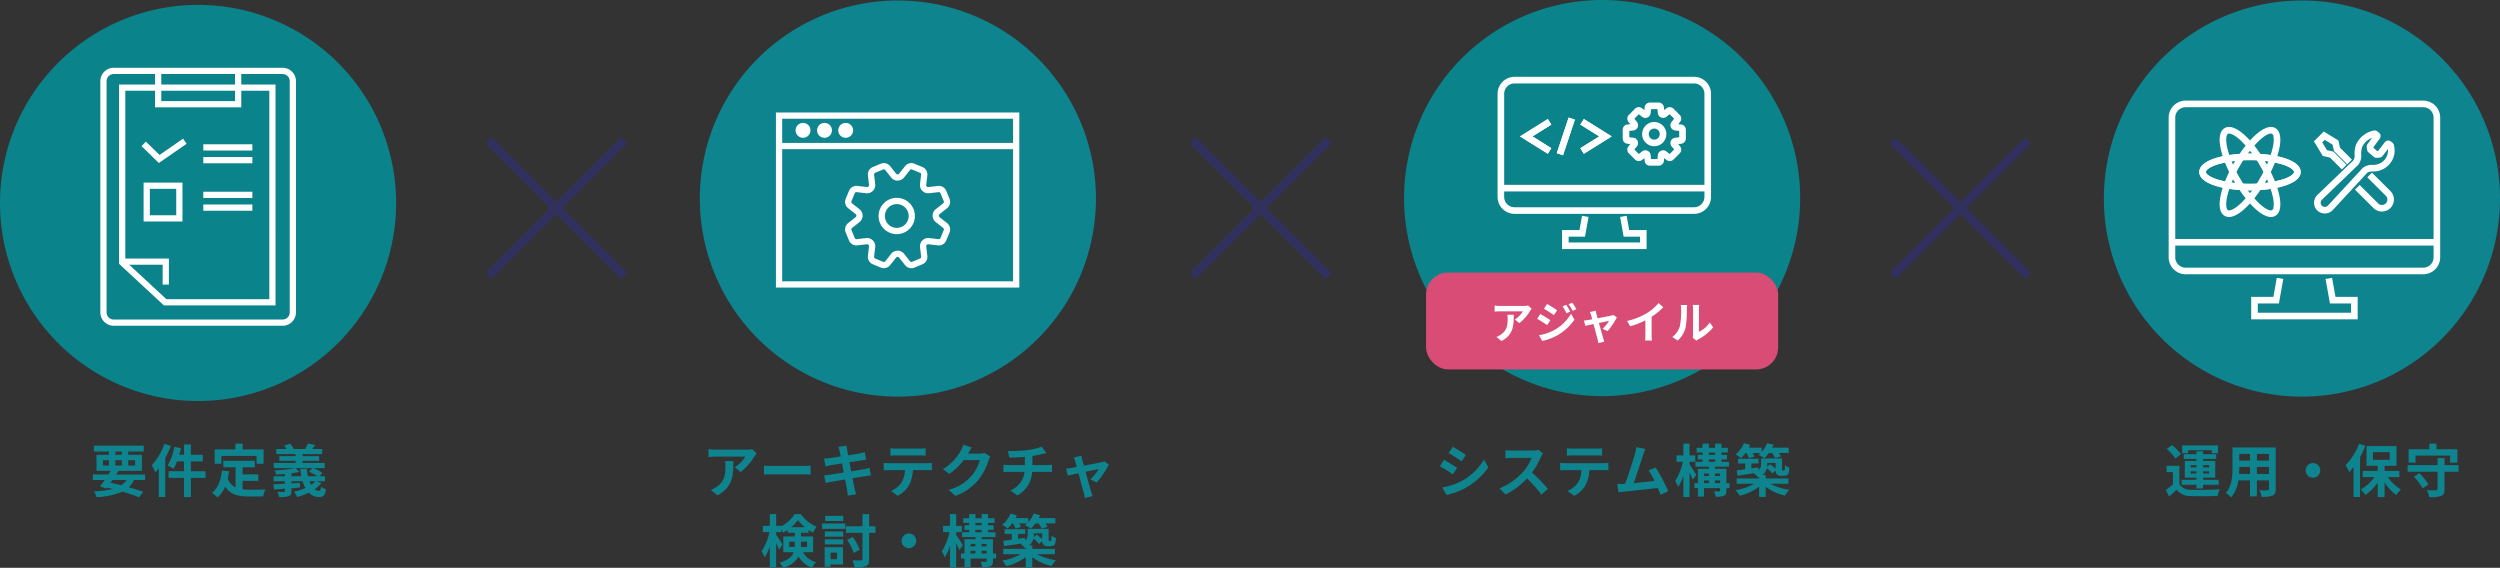 <svg xmlns="http://www.w3.org/2000/svg" width="568" height="129.003" viewBox="0 0 568 129.003">
  <rect x="0" y="0" width="568" height="129.003" fill="#333333" stroke="none"/>
  <g id="img_3" transform="translate(-414 -2709.888)">
    <path id="パス_4807" data-name="パス 4807" d="M25.582,12.244h3.172a4.237,4.237,0,0,1-1.2,1.209c-.793-.208-1.612-.4-2.418-.572Zm-2.2-4.5H24.75V8.955H23.385Zm2.821-1.963h1.469v.741H26.206Zm4.485,1.963V8.955h-1.56V7.746ZM26.206,8.955V7.746h1.469V8.955Zm6.76,3.289V11H26.4c.182-.286.364-.559.52-.832h5.317V6.524H29.131V5.783h3.523V4.444H21.331V5.783H24.75v.741H21.929v3.64h3.224c-.169.273-.338.546-.52.832H21.1v1.248h2.7c-.39.559-.767,1.066-1.092,1.482l1.5.468.143-.2c.429.091.845.2,1.261.3a20.526,20.526,0,0,1-4.277.52,4.379,4.379,0,0,1,.585,1.326,16.549,16.549,0,0,0,5.9-1.248c1.469.429,2.782.884,3.77,1.287l.949-1.261c-.884-.312-2.015-.663-3.276-1.014a5.718,5.718,0,0,0,1.209-1.664Zm4.381-8.2A13.766,13.766,0,0,1,34.461,8.9a10.565,10.565,0,0,1,.832,1.612c.26-.286.52-.611.78-.936v6.539h1.469V7.278a22.022,22.022,0,0,0,1.274-2.769Zm9.347,6.214H43.366V8.019h2.717V6.511H43.366V4.158h-1.56V6.511H40.727c.143-.494.273-.988.377-1.495l-1.5-.312a11.932,11.932,0,0,1-1.534,4.251,9.991,9.991,0,0,1,1.339.741,9.174,9.174,0,0,0,.806-1.677h1.586v2.236H38.3v1.508h3.51v4.368h1.56V11.763h3.328Zm3.6-3.484H58.29V8.552h1.6V5.3H55.131V4H53.493V5.3H48.774v3.25H50.3Zm4.823,5.668h3.575V10.983H55.118V9.358H57.9V7.889H50.75V9.358h2.769v4.589a3.5,3.5,0,0,1-1.768-2.041c.117-.52.208-1.066.286-1.651L50.425,10.1c-.234,2.223-.871,4.017-2.275,5.057a9.467,9.467,0,0,1,1.274,1.053,6.634,6.634,0,0,0,1.742-2.47c1.17,1.859,2.951,2.249,5.356,2.249h3.25a5.781,5.781,0,0,1,.546-1.573c-.871.039-3.016.039-3.718.039a13.433,13.433,0,0,1-1.482-.078Zm16.536.091a4.949,4.949,0,0,1-.949.832,4.939,4.939,0,0,1-.4-.832ZM66.207,11.4v-.676c.65-.091,1.261-.195,1.794-.312l-.845-.871H71l-.806.845A8.509,8.509,0,0,1,72.1,11.4H69.951a9.828,9.828,0,0,1-.221-1.69H68.248a13.646,13.646,0,0,0,.208,1.69Zm5.681,1.131h1.95V11.4H72.564l.689-.767A9.2,9.2,0,0,0,71.2,9.54h2.574V8.37H68.742V7.889h3.77V6.823h-3.77V6.355H73.2V5.211H70.952c.208-.26.442-.585.676-.923l-1.716-.325a7.511,7.511,0,0,1-.572,1.248H66.727A4.211,4.211,0,0,0,65.934,4l-1.352.429a5.29,5.29,0,0,1,.494.78h-2.3V6.355h4.381v.468H63.464V7.889h3.692V8.37H62.19V9.54h4.771a32.2,32.2,0,0,1-4.576.533A4.351,4.351,0,0,1,62.71,11c.637-.013,1.339-.052,2.028-.117v.52H62.164V12.53h2.574V13.1c-.988.052-1.9.091-2.613.117l.117,1.183c.728-.052,1.586-.1,2.5-.182v.52c0,.169-.065.221-.26.221a14.248,14.248,0,0,1-1.469-.013,5.011,5.011,0,0,1,.442,1.183,6.744,6.744,0,0,0,2.132-.2c.481-.169.624-.468.624-1.157v-.663l1.937-.156.013-1.04-1.95.1V12.53h2.535a7.28,7.28,0,0,0,.65,1.547,14.227,14.227,0,0,1-2.613.819,7.223,7.223,0,0,1,.754,1.222,14.7,14.7,0,0,0,2.639-1,3.053,3.053,0,0,0,2.223,1c1.027,0,1.456-.312,1.664-1.768a3.172,3.172,0,0,1-1.131-.6c-.065.728-.143.962-.455.962a1.561,1.561,0,0,1-.975-.377,6.907,6.907,0,0,0,1.521-1.417Z" transform="translate(414 2806.695)" fill="#0e848f"/>
    <path id="パス_4808" data-name="パス 4808" d="M9.731,7.954a7.207,7.207,0,0,1,.091,1.17c0,2.132-.312,3.51-1.963,4.654a5.137,5.137,0,0,1-1.365.715L8,15.728c3.549-1.9,3.614-4.55,3.614-7.774ZM15.88,5.237a6.477,6.477,0,0,1-1.313.117H7.56a10.306,10.306,0,0,1-1.586-.13V7.031c.611-.052,1.04-.091,1.586-.091h6.773a7.731,7.731,0,0,1-2.392,2.418l1.339,1.079a13.081,13.081,0,0,0,3.133-3.562A6.546,6.546,0,0,1,16.92,6.2Zm2.691,5.785c.481-.039,1.352-.065,2.093-.065h6.981c.546,0,1.209.052,1.521.065V8.981c-.338.026-.923.078-1.521.078H20.664c-.676,0-1.625-.039-2.093-.078ZM42.53,9.488c-.338.1-.819.208-1.326.312-.585.117-1.651.286-2.821.481l-.4-2.067,2.6-.416c.39-.052.91-.13,1.2-.156l-.312-1.7c-.312.091-.806.2-1.222.273-.468.091-1.456.247-2.561.429-.1-.585-.182-1.014-.208-1.2-.065-.312-.1-.754-.143-1.014l-1.833.3c.091.312.182.624.26.988.039.208.13.637.234,1.183-1.118.182-2.119.325-2.574.377-.4.052-.793.078-1.209.091l.351,1.794c.39-.1.741-.182,1.2-.273.4-.065,1.4-.234,2.548-.416l.39,2.08c-1.313.208-2.522.4-3.12.494-.416.052-1,.13-1.352.143l.364,1.742c.3-.078.741-.169,1.3-.273s1.781-.312,3.107-.533c.208,1.092.377,1.989.442,2.366s.117.819.182,1.313l1.872-.338c-.117-.416-.247-.884-.338-1.274s-.26-1.274-.468-2.34c1.144-.182,2.2-.351,2.821-.455.494-.078,1.027-.169,1.365-.2ZM53.9,6.654c.455,0,.949.026,1.4.052V5.029a10.185,10.185,0,0,1-1.4.091H48.679A9.686,9.686,0,0,1,47.3,5.029V6.706c.39-.026.936-.052,1.391-.052ZM47.028,8.435c-.4,0-.858-.039-1.248-.078v1.7c.364-.026.871-.052,1.248-.052H50.6a5.587,5.587,0,0,1-.806,2.873,5.4,5.4,0,0,1-2.353,1.859l1.521,1.105a6.238,6.238,0,0,0,2.613-2.5,8.247,8.247,0,0,0,.832-3.341h3.133c.364,0,.858.013,1.183.039V8.357a10,10,0,0,1-1.183.078Zm21.658-2.34a4.169,4.169,0,0,1-1.131.156H64.942l.039-.065c.156-.286.481-.871.793-1.326l-1.9-.624A6.254,6.254,0,0,1,63.291,5.6a11.447,11.447,0,0,1-4.056,4.186l1.456,1.079A14.818,14.818,0,0,0,63.967,7.72H67.62a9.241,9.241,0,0,1-1.846,3.549,10.361,10.361,0,0,1-5.239,3.211l1.534,1.378a12.248,12.248,0,0,0,5.252-3.666A13.564,13.564,0,0,0,69.583,7.85a5.205,5.205,0,0,1,.429-.936ZM79.554,8.851V6.784a20.986,20.986,0,0,0,2.184-.429c.221-.052.559-.143,1-.247l-1.066-1.43a14.09,14.09,0,0,1-3.276.78,30.678,30.678,0,0,1-4.433.208l.4,1.508c.871-.026,2.236-.065,3.484-.169V8.851H74.185a11.317,11.317,0,0,1-1.2-.078V10.45c.338-.026.819-.052,1.222-.052h3.575a5.145,5.145,0,0,1-3.263,4.225l1.651,1.118A6.512,6.512,0,0,0,79.5,10.4h3.367c.351,0,.793.026,1.144.052V8.773c-.286.026-.91.078-1.183.078Zm14.612,3.965a20.463,20.463,0,0,0,2.769-4.069l-1.04-.741a2.478,2.478,0,0,1-.663.208c-.507.117-2.327.468-3.978.78L90.9,7.733c-.078-.338-.156-.676-.208-.988l-1.742.416a4.553,4.553,0,0,1,.364.923c.091.286.208.7.338,1.209-.6.117-1.066.2-1.248.221-.429.078-.78.117-1.2.156l.4,1.56c.39-.091,1.339-.286,2.431-.52.468,1.781,1,3.8,1.2,4.5a7.623,7.623,0,0,1,.234,1.131l1.768-.429c-.1-.26-.273-.832-.351-1.066-.208-.676-.754-2.678-1.248-4.459,1.4-.3,2.691-.559,3-.624a11.454,11.454,0,0,1-1.911,2.34ZM24.3,27.477V26.255h1.287v.78c0,.143,0,.3-.013.442Zm4.056-1.222v1.222H26.969c.013-.13.013-.273.013-.4v-.819Zm-3.588-3.289a8.307,8.307,0,0,0,1.508-1.638,8.8,8.8,0,0,0,1.573,1.638Zm4.979,5.694V25.072H26.982V24.24H28.7V23.6a10.482,10.482,0,0,0,1.027.6,8.768,8.768,0,0,1,.793-1.352A8.226,8.226,0,0,1,26.943,20h-1.4a8.056,8.056,0,0,1-3.016,2.743v-.091H21.34V19.989H19.91v2.665H18.324v1.43h1.495a12.839,12.839,0,0,1-1.794,4.368,7.635,7.635,0,0,1,.7,1.378,10.4,10.4,0,0,0,1.183-2.5v4.784h1.43V26.593c.273.546.533,1.1.676,1.482l.78-1.2c-.195-.325-1.1-1.716-1.456-2.171v-.624h1.183V23.46a5.809,5.809,0,0,1,.377.754,8.24,8.24,0,0,0,1.066-.637v.663h1.625v.832H22.965V28.66h2.379c-.364.923-1.235,1.768-3.224,2.392a5.921,5.921,0,0,1,.819,1.144,5.553,5.553,0,0,0,3.5-2.574,5.5,5.5,0,0,0,3.107,2.561,3.676,3.676,0,0,1,.884-1.287A4.53,4.53,0,0,1,27.45,28.66ZM36.6,20.392H32.481v1.17H36.6Zm-1.417,8.346v1.5H33.7v-1.5Zm1.352-1.222H32.364v4.433H33.7v-.507h2.834ZM32.4,26.879h4.173V25.722H32.4Zm0-1.755h4.173V23.941H32.4Zm-.624-1.768h5.278V22.134H31.779Zm12.142-.6H42.465V20H40.957v2.756H37.213V24.24h3.744v5.954c0,.247-.091.312-.351.325s-1.105,0-1.95-.039a6.692,6.692,0,0,1,.533,1.638,6.6,6.6,0,0,0,2.574-.312c.533-.247.7-.676.7-1.6V24.24h1.456Zm-3.588,5.33A12.624,12.624,0,0,0,38.747,25.2l-1.274.637a13.376,13.376,0,0,1,1.508,2.977Zm9.5-2.028A1.664,1.664,0,1,0,51.5,24.4,1.676,1.676,0,0,0,49.836,26.06Zm13.936,1.014c-.208-.364-1.17-1.859-1.534-2.366V24.1h1.3v-1.43h-1.3V19.989h-1.4v2.678h-1.56V24.1h1.443a13,13,0,0,1-1.742,4.355,7.417,7.417,0,0,1,.676,1.365,10.967,10.967,0,0,0,1.183-2.561v4.862h1.4V26.58c.286.585.572,1.2.741,1.6Zm4.251,1.885v-.624H69.18v.624Zm-2.5-.624h1.1v.624h-1.1Zm1.1-1.56v.559h-1.1v-.559Zm2.548,0v.559H68.023v-.559Zm-2.561-3.2h1.43v.546h-1.43Zm0-1.573h1.43v.533h-1.43Zm4.693,6.955h-.7v-3.25H68.023v-.494h3.159V24.123h-1.69v-.546H70.74v-1.04H69.492V22h1.456V20.938H69.492v-.949H68.049v.949h-1.43v-.949h-1.43v.949H63.85V22h1.339v.533H64.123v1.04h1.066v.546H63.577v1.092h3.055v.494h-2.5v3.25h-.793V30.09h.793v1.937h1.391V30.09H69.18v.546c0,.156-.052.195-.221.195s-.689.013-1.17-.013a5.385,5.385,0,0,1,.4,1.222,4.859,4.859,0,0,0,1.859-.208c.429-.208.559-.533.559-1.183V30.09h.7Zm3.861-6.851a5.81,5.81,0,0,1,.546,1.183l1.248-.364a5.844,5.844,0,0,0-.4-.819h1.82q-.253.234-.507.429a8.5,8.5,0,0,1,1.352.741,7.1,7.1,0,0,0,1.027-1.17h.715a6.03,6.03,0,0,1,.715,1.17L83,22.9a5.365,5.365,0,0,0-.494-.793H84.78V20.9H81.01q.175-.331.312-.663l-1.469-.351a6.25,6.25,0,0,1-1.235,1.976V20.9H75.732c.1-.208.208-.416.3-.624l-1.443-.39a6.634,6.634,0,0,1-1.9,2.548,8.4,8.4,0,0,1,1.248.845,8.559,8.559,0,0,0,1.027-1.17ZM81.79,24.37v1.313a10.9,10.9,0,0,0-1.274-1.014l-.65.559c.013-.182.026-.351.026-.533V24.37Zm2.9,4.732V27.893H79.541v-.78H78.8a2.677,2.677,0,0,0,1-1.547,8.774,8.774,0,0,1,1.261,1.209l.741-.663a1.235,1.235,0,0,0,.286.884,1.283,1.283,0,0,0,.9.312h.637a1.713,1.713,0,0,0,.689-.13.93.93,0,0,0,.429-.507,6.519,6.519,0,0,0,.169-1.235,3.686,3.686,0,0,1-1-.533,8.875,8.875,0,0,1-.052.9c-.026.156-.065.234-.1.26a.2.2,0,0,1-.156.039h-.208a.114.114,0,0,1-.117-.065c-.039-.039-.026-.169-.026-.39V23.356H78.488v1.3a1.683,1.683,0,0,1-.546,1.352l-.039-.637-1.612.234V24.487h1.625V23.421H73.249v1.066h1.638V25.8c-.728.1-1.391.195-1.937.26l.169,1.222c1.053-.169,2.379-.364,3.731-.572a5.091,5.091,0,0,1,.949.962c.091-.039.169-.065.247-.1v.325H72.937V29.1h3.978a12.285,12.285,0,0,1-4.225,1.456,8,8,0,0,1,.949,1.261,11.588,11.588,0,0,0,4.407-2.067v2.34h1.495V29.778a11.042,11.042,0,0,0,4.394,2,7.891,7.891,0,0,1,.988-1.313A12.8,12.8,0,0,1,80.568,29.1Z" transform="translate(569 2806.695)" fill="#0e848f"/>
    <path id="パス_87" data-name="パス 87" d="M58.232,138.151v-5.974c-.462-.367-.924-.741-1.386-1.125v7.1a20.279,20.279,0,0,1-7.236-1.59,61.939,61.939,0,0,1-1.808-6.917,61.1,61.1,0,0,0,8.274.756q-.832-.708-1.663-1.449a59.83,59.83,0,0,1-6.882-.759,60.585,60.585,0,0,1-.8-6.909q-.738-.822-1.445-1.646a62.415,62.415,0,0,0,.808,8.294,61.081,61.081,0,0,1-7.191-1.858,20.277,20.277,0,0,1-1.763-7.633h7.141q-.573-.694-1.119-1.386H37.134a20.3,20.3,0,0,1,1.353-6.646c-.308-.507-.6-1.007-.877-1.5A21.8,21.8,0,0,0,66.278,137.72c-.49-.28-.988-.58-1.489-.89A20.293,20.293,0,0,1,58.232,138.151ZM39.772,127.8a62.313,62.313,0,0,0,6.577,1.594,62.489,62.489,0,0,0,1.553,6.351A20.564,20.564,0,0,1,39.772,127.8Z" transform="translate(878.773 2637.845)" fill="#fff"/>
    <path id="パス_88" data-name="パス 88" d="M82.748,67.59c-.065-.118-.132-.249-.2-.375A21.8,21.8,0,0,0,54.678,39.066c-.1-.057-.2-.111-.295-.164-4.141-2.2-9.4-3.721-11.734-1.385-4.374,4.375,4.021,17.49,14.141,27.61,8.235,8.235,18.453,15.328,24.331,15.327A4.45,4.45,0,0,0,84.4,79.268C86.419,77.248,85.848,73.21,82.748,67.59Zm-1.969.277-.029.006a61.1,61.1,0,0,1-7.167,1.857,62.462,62.462,0,0,0,.831-9.482h8.122A20.278,20.278,0,0,1,80.779,67.867Zm1.757-9H74.414a62.455,62.455,0,0,0-.835-9.537,61.477,61.477,0,0,1,7.157,1.823A20.28,20.28,0,0,1,82.536,58.863Zm-2.681-9.435a62.136,62.136,0,0,0-6.534-1.555,62.463,62.463,0,0,0-1.541-6.306A20.566,20.566,0,0,1,79.855,49.428ZM62.825,39.152a20.284,20.284,0,0,1,7.248,1.595,61.914,61.914,0,0,1,1.8,6.881,62.1,62.1,0,0,0-9.045-.744Zm0,9.1a60.226,60.226,0,0,1,9.314.817,60.561,60.561,0,0,1,.909,9.8H62.825Zm-8.635-7.5a20.285,20.285,0,0,1,7.249-1.595v7.734a62.115,62.115,0,0,0-9.053.779A61.947,61.947,0,0,1,54.19,40.746ZM83,77.867c-1.239,1.239-4.605.561-9.006-1.813a72.46,72.46,0,0,1-15.8-12.327,72.458,72.458,0,0,1-12.327-15.8c-2.374-4.4-3.052-7.767-1.813-9.006.975-.975,4.073-.836,8.278,1.167a21.918,21.918,0,0,0-5.476,3.933q.252.624.6,1.361a20.536,20.536,0,0,1,5.028-3.813,62.513,62.513,0,0,0-1.549,6.35q-.948.176-1.891.382.37.616.775,1.245.429-.09.859-.175-.1.6-.185,1.194.557.823,1.167,1.662c.127-1.041.278-2.081.459-3.118a60.2,60.2,0,0,1,9.321-.854v10.61H57.1q.634.7,1.29,1.386h3.044V63.3q.691.662,1.386,1.3V60.249H73.047a60.557,60.557,0,0,1-.905,9.744q-1.165.2-2.334.35.84.608,1.665,1.162c.133-.021.266-.039.4-.061-.019.1-.04.191-.06.287q.627.415,1.24.8c.094-.445.187-.89.272-1.337a62.3,62.3,0,0,0,6.585-1.6,20.552,20.552,0,0,1-3.683,4.722c.488.242.938.448,1.35.622a21.919,21.919,0,0,0,3.951-5.422C83.592,73.547,84.163,76.7,83,77.867Z" transform="translate(874.18 2696.036)" fill="#fff"/>
    <path id="パス_4809" data-name="パス 4809" d="M19.134,5.484h5.382v.689h1.43V4.392H17.782V6.173h1.352Zm.572,5.3v-.507h1.326v.507Zm0-1.911h1.326v.507H19.706Zm4.212,0v.507H22.54V8.877Zm0,1.911H22.54v-.507h1.378Zm-2.886,3.393H22.54v-.858h3.536V12.2H22.54v-.481H25.3V7.915H22.54V7.46h2.977V6.394H22.54V5.718H21.032v.676H18.146V7.46h2.886v.455H18.393v3.809h2.639V12.2H17.665v1.118h3.367Zm-3.523-7.8a11.3,11.3,0,0,0-2.041-2.067L14.285,5.2a10.13,10.13,0,0,1,1.95,2.158Zm-.351,2.652H14.233V10.45h1.456v2.834a15.579,15.579,0,0,1-1.612,1.2l.728,1.534c.663-.559,1.2-1.053,1.716-1.56A4.05,4.05,0,0,0,19.888,15.9c1.586.065,4.342.039,5.954-.039a7.049,7.049,0,0,1,.481-1.508c-1.794.143-4.862.182-6.422.117a2.99,2.99,0,0,1-2.743-1.287Zm17.6,1.846V9.28H37.5v1.6Zm-4.043,0c.026-.481.039-.949.039-1.365V9.28H33.2v1.6ZM33.2,6.329V7.837H30.756V6.329Zm4.3,1.508H34.76V6.329H37.5ZM39.037,4.86H29.222V9.5c0,1.82-.117,4.134-1.534,5.694a5.71,5.71,0,0,1,1.222,1,7.445,7.445,0,0,0,1.638-3.861H33.2v3.627h1.56V12.335H37.5v1.95c0,.234-.091.312-.338.312s-1.092.013-1.82-.026a5.845,5.845,0,0,1,.494,1.482,6.037,6.037,0,0,0,2.5-.273c.52-.234.7-.65.7-1.482Zm6.8,5.2A1.664,1.664,0,1,0,47.5,8.4,1.676,1.676,0,0,0,45.836,10.06ZM57.978,4.015A13.71,13.71,0,0,1,54.91,8.877a10.333,10.333,0,0,1,.832,1.586,14.815,14.815,0,0,0,.988-1.157v6.8H58.2V7.044a21.736,21.736,0,0,0,1.209-2.561Zm3.159,1.9h3.809V7.655H61.137Zm5.993,5.681v-1.4H63.776V9.02h2.717V4.561H59.668V9.02h2.548v1.17H58.81v1.4h2.665A9.339,9.339,0,0,1,58.342,14.4a6.384,6.384,0,0,1,1.066,1.235,10.425,10.425,0,0,0,2.808-2.8v3.289h1.56V12.777a10.735,10.735,0,0,0,2.639,2.886,6.581,6.581,0,0,1,1.092-1.235,9.783,9.783,0,0,1-2.977-2.834Zm3.679-4.888h7.852V8.318h1.651V5.263H75.58V3.989H73.942V5.263H69.236V8.318h1.573Zm-.377,4.771A11.338,11.338,0,0,1,72.4,14.168l1.326-.9a11.843,11.843,0,0,0-2.054-2.587ZM80.585,8.864H77.4v-1.6H75.814v1.6h-6.8v1.508h6.8v3.939c0,.221-.091.286-.364.286s-1.222.013-2.067-.026a5.8,5.8,0,0,1,.546,1.573,7.745,7.745,0,0,0,2.691-.273c.6-.234.78-.65.78-1.534V10.372h3.185Z" transform="translate(892 2806.695)" fill="#0e848f"/>
    <path id="パス_4263" data-name="パス 4263" d="M16694.58-18159.771l-30.795-30.795,1.414-1.414,30.795,30.795Z" transform="translate(-15979.492 20933.039)" fill="#31305e"/>
    <path id="パス_4264" data-name="パス 4264" d="M30.088,31.5-.707.707.707-.707,31.5,30.088Z" transform="translate(715.795 2741.766) rotate(90)" fill="#31305e"/>
    <path id="パス_4263-2" data-name="パス 4263" d="M16694.58-18159.771l-30.795-30.795,1.414-1.414,30.795,30.795Z" transform="translate(-16139.492 20933.039)" fill="#31305e"/>
    <path id="パス_4264-2" data-name="パス 4264" d="M30.088,31.5-.707.707.707-.707,31.5,30.088Z" transform="translate(555.795 2741.766) rotate(90)" fill="#31305e"/>
    <path id="パス_4263-3" data-name="パス 4263" d="M16694.58-18159.771l-30.795-30.795,1.414-1.414,30.795,30.795Z" transform="translate(-15820.492 20933.039)" fill="#31305e"/>
    <path id="パス_4264-3" data-name="パス 4264" d="M30.088,31.5-.707.707.707-.707,31.5,30.088Z" transform="translate(874.795 2741.766) rotate(90)" fill="#31305e"/>
    <path id="パス_4260" data-name="パス 4260" d="M45,0A45,45,0,1,1,0,45,45,45,0,0,1,45,0Z" transform="translate(414 2711)" fill="#0a838b"/>
    <g id="グループ_4047" data-name="グループ 4047" transform="translate(437.508 2725.999)">
      <path id="長方形_1615" data-name="長方形 1615" d="M2.327-.709H40.7a3.039,3.039,0,0,1,3.036,3.036V54.869A3.039,3.039,0,0,1,40.7,57.9H2.327A3.039,3.039,0,0,1-.709,54.869V2.327A3.039,3.039,0,0,1,2.327-.709ZM40.7,56.487a1.62,1.62,0,0,0,1.618-1.618V2.327A1.62,1.62,0,0,0,40.7.709H2.327A1.62,1.62,0,0,0,.709,2.327V54.869a1.62,1.62,0,0,0,1.618,1.618Z" transform="translate(0 0)" fill="#fff"/>
      <path id="パス_4383" data-name="パス 4383" d="M1437.535,513.61h-25.359l-10.2-9.456V463.418h35.557Zm-24.8-1.417h23.386V464.835H1403.4v38.7Z" transform="translate(-1398.438 -460.329)" fill="#fff"/>
      <path id="パス_4384" data-name="パス 4384" d="M1413.3,511.246h-1.417v-4.52h-9.32v-1.417H1413.3Z" transform="translate(-1398.438 -462.688)" fill="#fff"/>
      <path id="パス_4385" data-name="パス 4385" d="M1429.747,468.606h-19.589v-7.737h1.417v6.32h16.754v-6.32h1.417Z" transform="translate(-1398.438 -460.329)" fill="#fff"/>
      <path id="長方形_1616" data-name="長方形 1616" d="M-.709-.709H8.123V8.123H-.709ZM6.706.709h-6v6h6Z" transform="translate(9.828 26.086)" fill="#fff"/>
      <path id="パス_4386" data-name="パス 4386" d="M1411.018,482.1l-3.932-3.836.99-1.014,3.1,3.021,5.348-3.7.806,1.166Z" transform="translate(-1398.438 -461.179)" fill="#fff"/>
      <path id="線_167" data-name="線 167" d="M11.143.709H0V-.709H11.143Z" transform="translate(22.686 17.38)" fill="#fff"/>
      <path id="線_168" data-name="線 168" d="M11.143.709H0V-.709H11.143Z" transform="translate(22.686 20.279)" fill="#fff"/>
      <path id="線_169" data-name="線 169" d="M11.143.709H0V-.709H11.143Z" transform="translate(22.686 28.161)" fill="#fff"/>
      <path id="線_170" data-name="線 170" d="M11.143.709H0V-.709H11.143Z" transform="translate(22.686 31.06)" fill="#fff"/>
    </g>
    <path id="パス_4810" data-name="パス 4810" d="M45,0A45,45,0,1,1,0,45,45,45,0,0,1,45,0Z" transform="translate(573 2710)" fill="#0e848f"/>
    <g id="グループ_4050" data-name="グループ 4050" transform="translate(591.001 2736.156)">
      <path id="長方形_1617" data-name="長方形 1617" d="M-.709-.709H54.585V39.067H-.709ZM53.168.709H.709V37.65H53.168Z" fill="#fff"/>
      <path id="線_171" data-name="線 171" d="M54.046.709H0V-.709H54.046Z" transform="translate(0 6.913)" fill="#fff"/>
      <g id="グループ_4049" data-name="グループ 4049" transform="translate(3.754 1.654)">
        <circle id="楕円形_92" data-name="楕円形 92" cx="1.694" cy="1.694" r="1.694" transform="translate(9.691)" fill="#fff"/>
        <circle id="楕円形_93" data-name="楕円形 93" cx="1.694" cy="1.694" r="1.694" transform="translate(4.88)" fill="#fff"/>
        <circle id="楕円形_94" data-name="楕円形 94" cx="1.694" cy="1.694" r="1.694" fill="#fff"/>
      </g>
    </g>
    <path id="パス_4387" data-name="パス 4387" d="M1354.317,595.864a1.813,1.813,0,0,1-1.432-.695l-1.351-1.709a.424.424,0,0,0-.338-.155h-.011a.426.426,0,0,0-.337.156l-1.35,1.709a1.823,1.823,0,0,1-2.13.555l-1.814-.751a1.831,1.831,0,0,1-1.113-1.9l.254-2.164a.422.422,0,0,0-.12-.34l-.016-.016a.421.421,0,0,0-.347-.13l-2.166.254a1.824,1.824,0,0,1-1.9-1.113l-.751-1.814a1.833,1.833,0,0,1,.554-2.13l1.712-1.351a.423.423,0,0,0,.154-.337v-.013a.423.423,0,0,0-.155-.337l-1.711-1.351a1.832,1.832,0,0,1-.555-2.129l.751-1.814a1.826,1.826,0,0,1,1.9-1.114l2.166.255a.425.425,0,0,0,.347-.129l.012-.012a.422.422,0,0,0,.126-.345l-.255-2.164a1.83,1.83,0,0,1,1.114-1.9l1.814-.752a1.824,1.824,0,0,1,2.13.556l1.351,1.71a.422.422,0,0,0,.335.154h.014a.42.42,0,0,0,.335-.154l1.352-1.711a1.823,1.823,0,0,1,2.13-.554l1.814.751a1.829,1.829,0,0,1,1.113,1.9l-.254,2.164a.422.422,0,0,0,.129.348l.011.011a.424.424,0,0,0,.345.127l2.164-.255a1.823,1.823,0,0,1,1.9,1.115l.751,1.813a1.832,1.832,0,0,1-.555,2.13l-1.711,1.351a.423.423,0,0,0-.155.337v.013a.425.425,0,0,0,.156.338l1.71,1.349a1.833,1.833,0,0,1,.555,2.13l-.751,1.815a1.821,1.821,0,0,1-1.687,1.127h0a1.847,1.847,0,0,1-.212-.012l-2.166-.255-.045,0a.429.429,0,0,0-.3.131l-.01.01a.422.422,0,0,0-.128.347l.255,2.164a1.831,1.831,0,0,1-1.113,1.9l-1.815.752A1.811,1.811,0,0,1,1354.317,595.864Zm-3.133-3.977h.013a1.833,1.833,0,0,1,1.451.694l1.351,1.71a.4.4,0,0,0,.474.124l1.815-.752a.408.408,0,0,0,.248-.423l-.255-2.165a1.831,1.831,0,0,1,.537-1.518l.008-.008a1.834,1.834,0,0,1,1.3-.544,1.814,1.814,0,0,1,.21.012l2.165.255.047,0a.407.407,0,0,0,.377-.252l.751-1.813a.41.41,0,0,0-.124-.476l-1.711-1.35a1.836,1.836,0,0,1-.693-1.449v-.011a1.831,1.831,0,0,1,.693-1.45l1.711-1.352a.409.409,0,0,0,.124-.475l-.752-1.813a.406.406,0,0,0-.423-.249l-2.165.255a1.809,1.809,0,0,1-.21.012,1.836,1.836,0,0,1-1.307-.549l-.01-.01a1.829,1.829,0,0,1-.53-1.512l.254-2.164a.408.408,0,0,0-.248-.423l-1.815-.751a.405.405,0,0,0-.475.123l-1.352,1.711a1.829,1.829,0,0,1-1.448.693h-.011a1.834,1.834,0,0,1-1.45-.693l-1.351-1.711a.407.407,0,0,0-.475-.124l-1.814.752a.407.407,0,0,0-.248.423l.255,2.165a1.833,1.833,0,0,1-.536,1.517l-.009.009a1.835,1.835,0,0,1-1.3.545,1.814,1.814,0,0,1-.21-.012l-2.165-.255-.047,0a.407.407,0,0,0-.377.252l-.751,1.814a.409.409,0,0,0,.124.475l1.711,1.351a1.832,1.832,0,0,1,.693,1.449v.011a1.831,1.831,0,0,1-.693,1.45l-1.712,1.351a.41.41,0,0,0-.124.475l.751,1.814a.408.408,0,0,0,.424.248l2.165-.254a1.8,1.8,0,0,1,.211-.012,1.834,1.834,0,0,1,1.294.537l.02.019a1.832,1.832,0,0,1,.532,1.516l-.254,2.164a.408.408,0,0,0,.249.424l1.814.751a.406.406,0,0,0,.475-.124l1.35-1.71A1.837,1.837,0,0,1,1351.184,591.887Zm-.187-3.758a4.124,4.124,0,1,1,1.575-.315A4.107,4.107,0,0,1,1351,588.129Zm0-6.823a2.7,2.7,0,1,0,2.5,1.669A2.687,2.687,0,0,0,1350.995,581.307Z" transform="translate(-733.253 2174.956)" fill="#fff"/>
    <path id="パス_4262" data-name="パス 4262" d="M45,0A45,45,0,1,1,0,45,45,45,0,0,1,45,0Z" transform="translate(892 2710)" fill="#0e848f"/>
    <path id="パス_4811" data-name="パス 4811" d="M3.1-.75H57.088A3.858,3.858,0,0,1,60.942,3.1V34.848A3.858,3.858,0,0,1,57.088,38.7H3.1A3.858,3.858,0,0,1-.75,34.848V3.1A3.858,3.858,0,0,1,3.1-.75ZM57.088,37.2a2.356,2.356,0,0,0,2.353-2.353V3.1A2.356,2.356,0,0,0,57.088.75H3.1A2.356,2.356,0,0,0,.75,3.1V34.848A2.356,2.356,0,0,0,3.1,37.2Z" transform="translate(907.469 2733.501)" fill="#fff"/>
    <path id="パス_4398" data-name="パス 4398" d="M1357.019,654.557l-2.68-2.687-1.649-.372-2.022-3.326,2.233-2.233,3.326,2.021.373,1.65,2.705,2.712-1.062,1.059-3.011-3.019-.328-1.451-1.776-1.079-.567.567,1.079,1.775,1.452.327,2.988,3Z" transform="translate(-410.949 2093.834)" fill="#fff"/>
    <path id="パス_4399" data-name="パス 4399" d="M1367.917,665.915a2.719,2.719,0,0,1-1.928-.8l-4.19-4.177,1.059-1.062,4.19,4.177a1.228,1.228,0,1,0,1.737-1.736l-4.19-4.175,1.059-1.062,4.191,4.176a2.726,2.726,0,0,1-1.928,4.656Z" transform="translate(-412.746 2092.035)" fill="#fff"/>
    <path id="パス_4400" data-name="パス 4400" d="M1364.436,645.605a.944.944,0,0,1,.622.226l.389.3.024.023a.99.99,0,0,1,.125,1.3l-1.443,1.961.02.15.86.729.173-.013,1.529-1.988a1,1,0,0,1,.687-.391l.018,0a.992.992,0,0,1,.739.242l.265.217a1.025,1.025,0,0,1,.4.7,4.707,4.707,0,0,1-1.6,4.745,4.829,4.829,0,0,1-3.216,1.115,2.472,2.472,0,0,0-1.226.248l-7.816,8.45c-.036.042-.076.084-.121.129a2.453,2.453,0,0,1-1.748.718,2.481,2.481,0,0,1-1.744-.713,2.41,2.41,0,0,1-.7-1.734,2.47,2.47,0,0,1,.727-1.742c.014-.014.039-.039.07-.067l8.127-7.8a2.058,2.058,0,0,0,.3-1.118,5.959,5.959,0,0,1,.306-2.446,5.651,5.651,0,0,1,3.96-3.21A1.4,1.4,0,0,1,1364.436,645.605Zm-1.724,4.358-.073-.548a.984.984,0,0,1,.177-.707l.006-.008,1.037-1.409a3.96,3.96,0,0,0-2.232,2.017,4.526,4.526,0,0,0-.241,1.823l.011.062,0,.054a3.3,3.3,0,0,1-.745,2.228l-.011.011-8.181,7.854a.98.98,0,0,0-.29.693.921.921,0,0,0,.265.664.988.988,0,0,0,1.371-.006c.021-.021.037-.037.049-.052l.021-.024,7.881-8.52.027-.024a3.329,3.329,0,0,1,2.153-.642,3.386,3.386,0,0,0,2.3-.728,3.261,3.261,0,0,0,1.22-2.875l-1.193,1.552a.99.99,0,0,1-.773.4l-.618.046h-.04a.994.994,0,0,1-.592-.221l-.011-.009-1.168-.99A.986.986,0,0,1,1362.713,649.963Z" transform="translate(-410.916 2093.923)" fill="#fff"/>
    <path id="パス_4401" data-name="パス 4401" d="M1357.7,695.145H1333.51v-5.112h5.042l.773-4.324,1.477.264-.994,5.56h-4.8v2.112H1356.2v-2.112h-4.8l-.994-5.56,1.477-.264.773,4.324h5.042Z" transform="translate(-408.038 2087.301)" fill="#fff"/>
    <path id="パス_4812" data-name="パス 4812" d="M60.192.75H0V-.75H60.192Z" transform="translate(907.469 2764.932)" fill="#fff"/>
    <g id="グループ_4056" data-name="グループ 4056" transform="translate(914.432 2737.923)">
      <path id="楕円形_98" data-name="楕円形 98" d="M10.764-.75c5.722,0,11.514,1.436,11.514,4.181S16.485,7.611,10.764,7.611-.75,6.175-.75,3.431,5.042-.75,10.764-.75Zm0,6.861a25.351,25.351,0,0,0,7.383-.969c1.817-.579,2.63-1.277,2.63-1.711s-.813-1.132-2.63-1.711A25.351,25.351,0,0,0,10.764.75a25.351,25.351,0,0,0-7.383.969C1.563,2.3.75,3,.75,3.431s.813,1.132,2.63,1.711A25.351,25.351,0,0,0,10.764,6.111Z" transform="translate(0 7.606)" fill="#fff"/>
      <path id="楕円形_99" data-name="楕円形 99" d="M10.764-.75c5.722,0,11.514,1.436,11.514,4.181S16.485,7.611,10.764,7.611-.75,6.175-.75,3.431,5.042-.75,10.764-.75Zm0,6.861a25.351,25.351,0,0,0,7.383-.969c1.817-.579,2.63-1.277,2.63-1.711s-.813-1.132-2.63-1.711A25.351,25.351,0,0,0,10.764.75a25.351,25.351,0,0,0-7.383.969C1.563,2.3.75,3,.75,3.431s.813,1.132,2.63,1.711A25.351,25.351,0,0,0,10.764,6.111Z" transform="translate(2.411 18.643) rotate(-60)" fill="#fff"/>
      <path id="楕円形_100" data-name="楕円形 100" d="M3.431-.75c2.745,0,4.181,5.792,4.181,11.514S6.175,22.277,3.431,22.277-.75,16.485-.75,10.764.686-.75,3.431-.75Zm0,21.527c.434,0,1.132-.813,1.711-2.63a25.351,25.351,0,0,0,.969-7.383A25.351,25.351,0,0,0,5.142,3.38C4.563,1.563,3.865.75,3.431.75S2.3,1.563,1.719,3.38A25.351,25.351,0,0,0,.75,10.764a25.351,25.351,0,0,0,.969,7.383C2.3,19.964,3,20.777,3.431,20.777Z" transform="translate(2.411 3.431) rotate(-30)" fill="#fff"/>
      <path id="楕円形_101" data-name="楕円形 101" d="M10.764-.75c5.722,0,11.514,1.436,11.514,4.181S16.485,7.611,10.764,7.611-.75,6.175-.75,3.431,5.042-.75,10.764-.75Zm0,6.861a25.351,25.351,0,0,0,7.383-.969c1.817-.579,2.63-1.277,2.63-1.711s-.813-1.132-2.63-1.711A25.351,25.351,0,0,0,10.764.75a25.351,25.351,0,0,0-7.383.969C1.563,2.3.75,3,.75,3.431s.813,1.132,2.63,1.711A25.351,25.351,0,0,0,10.764,6.111Z" transform="translate(0 7.606)" fill="#fff"/>
    </g>
    <path id="パス_4813" data-name="パス 4813" d="M11.087,4.7l-.949,1.43c.858.481,2.21,1.365,2.938,1.872l.975-1.443C13.375,6.095,11.945,5.185,11.087,4.7Zm-2.418,9.23.975,1.716a15.818,15.818,0,0,0,4.342-1.612A15.7,15.7,0,0,0,19.16,9.371l-1-1.768A13.252,13.252,0,0,1,13.1,12.478,14.426,14.426,0,0,1,8.669,13.934Zm.416-6.266L8.136,9.111A33.952,33.952,0,0,1,11.1,10.957L12.049,9.5C11.386,9.033,9.956,8.136,9.085,7.668ZM30.5,5.393a4.693,4.693,0,0,1-1.352.169H24.568a14.524,14.524,0,0,1-1.534-.091V7.317c.273-.013.988-.091,1.534-.091h4.407a10.073,10.073,0,0,1-1.937,3.185,14.728,14.728,0,0,1-5.33,3.731l1.339,1.4a17.124,17.124,0,0,0,4.888-3.653,29.645,29.645,0,0,1,3.276,3.679l1.482-1.287a36.546,36.546,0,0,0-3.627-3.718,19.113,19.113,0,0,0,2.041-3.575,6.143,6.143,0,0,1,.455-.806ZM43.6,6.654c.455,0,.949.026,1.4.052V5.029a10.185,10.185,0,0,1-1.4.091H38.374A9.686,9.686,0,0,1,37,5.029V6.706c.39-.026.936-.052,1.391-.052ZM36.723,8.435c-.4,0-.858-.039-1.248-.078v1.7c.364-.026.871-.052,1.248-.052H40.3a5.587,5.587,0,0,1-.806,2.873,5.4,5.4,0,0,1-2.353,1.859l1.521,1.105a6.238,6.238,0,0,0,2.613-2.5,8.247,8.247,0,0,0,.832-3.341h3.133c.364,0,.858.013,1.183.039V8.357a10,10,0,0,1-1.183.078Zm23.3,6.37A39.982,39.982,0,0,0,57.172,9.4l-1.625.663a15.714,15.714,0,0,1,1.365,2.379c-1.313.156-3.159.364-4.745.52.65-1.742,1.7-5.044,2.119-6.318A14.791,14.791,0,0,1,54.845,5.2l-2.067-.416a9.646,9.646,0,0,1-.312,1.5c-.377,1.352-1.495,4.914-2.249,6.838l-.351.013c-.429.013-.988.013-1.43.013l.3,1.9c.416-.052.9-.117,1.222-.156,1.638-.169,5.577-.585,7.7-.832.234.559.442,1.092.611,1.534ZM66.4,11.074c-.208-.364-1.17-1.859-1.534-2.366V8.1h1.3V6.667h-1.3V3.989h-1.4V6.667H61.9V8.1h1.443A13,13,0,0,1,61.6,12.452a7.417,7.417,0,0,1,.676,1.365,10.967,10.967,0,0,0,1.183-2.561v4.862h1.4V10.58c.286.585.572,1.2.741,1.6Zm4.251,1.885v-.624H71.81v.624Zm-2.5-.624h1.105v.624H68.157Zm1.105-1.56v.559H68.157v-.559Zm2.548,0v.559H70.653v-.559Zm-2.561-3.2h1.43v.546h-1.43Zm0-1.573h1.43v.533h-1.43Zm4.693,6.955h-.7V9.709H70.653V9.215h3.159V8.123h-1.69V7.577H73.37V6.537H72.122V6h1.456V4.938H72.122V3.989H70.679v.949h-1.43V3.989h-1.43v.949H66.48V6h1.339v.533H66.753v1.04h1.066v.546H66.207V9.215h3.055v.494h-2.5v3.25h-.793V14.09h.793v1.937h1.391V14.09H71.81v.546c0,.156-.052.2-.221.2s-.689.013-1.17-.013a5.385,5.385,0,0,1,.4,1.222,4.859,4.859,0,0,0,1.859-.208c.429-.208.559-.533.559-1.183V14.09h.7ZM77.8,6.108a5.81,5.81,0,0,1,.546,1.183L79.6,6.927a5.844,5.844,0,0,0-.4-.819h1.82q-.253.234-.507.429a8.5,8.5,0,0,1,1.352.741,7.1,7.1,0,0,0,1.027-1.17H83.6a6.029,6.029,0,0,1,.715,1.17L85.629,6.9a5.365,5.365,0,0,0-.494-.793H87.41V4.9H83.64q.175-.332.312-.663l-1.469-.351a6.25,6.25,0,0,1-1.235,1.976V4.9H78.362c.1-.208.208-.416.3-.624l-1.443-.39a6.634,6.634,0,0,1-1.9,2.548,8.4,8.4,0,0,1,1.248.845A8.559,8.559,0,0,0,77.6,6.108ZM84.42,8.37V9.683a10.9,10.9,0,0,0-1.274-1.014l-.65.559c.013-.182.026-.351.026-.533V8.37Zm2.9,4.732V11.893H82.171v-.78H81.43a2.677,2.677,0,0,0,1-1.547,8.774,8.774,0,0,1,1.261,1.209l.741-.663a1.235,1.235,0,0,0,.286.884,1.283,1.283,0,0,0,.9.312h.637a1.713,1.713,0,0,0,.689-.13.93.93,0,0,0,.429-.507,6.518,6.518,0,0,0,.169-1.235,3.685,3.685,0,0,1-1-.533,8.875,8.875,0,0,1-.052.9c-.026.156-.065.234-.1.26a.2.2,0,0,1-.156.039h-.208a.114.114,0,0,1-.117-.065c-.039-.039-.026-.169-.026-.39V7.356H81.118v1.3a1.683,1.683,0,0,1-.546,1.352l-.039-.637L78.921,9.6V8.487h1.625V7.421H75.879V8.487h1.638V9.8c-.728.1-1.391.2-1.937.26l.169,1.222c1.053-.169,2.379-.364,3.731-.572a5.091,5.091,0,0,1,.949.962c.091-.039.169-.065.247-.1v.325H75.567V13.1h3.978a12.285,12.285,0,0,1-4.225,1.456,8,8,0,0,1,.949,1.261,11.588,11.588,0,0,0,4.407-2.067v2.34h1.495V13.778a11.042,11.042,0,0,0,4.394,2,7.89,7.89,0,0,1,.988-1.313A12.8,12.8,0,0,1,83.2,13.1Z" transform="translate(733 2806.695)" fill="#0e848f"/>
    <path id="パス_4260-2" data-name="パス 4260" d="M45,0A45,45,0,1,1,0,45,45,45,0,0,1,45,0Z" transform="translate(733 2709.888)" fill="#0a838b"/>
    <g id="グループ_4457" data-name="グループ 4457" transform="translate(755 2728.094)">
      <path id="パス_4600" data-name="パス 4600" d="M1469.582,575.139h2a1.191,1.191,0,0,1,1.187,1.067l.071.656.516-.415a1.2,1.2,0,0,1,.748-.263h0a1.188,1.188,0,0,1,.844.349l1.412,1.412a1.191,1.191,0,0,1,.087,1.592l-.416.516.658.071a1.193,1.193,0,0,1,1.065,1.188v2a1.193,1.193,0,0,1-1.063,1.187l-.66.071.415.516a1.19,1.19,0,0,1-.087,1.594l-1.41,1.41a1.195,1.195,0,0,1-1.593.086l-.515-.415-.071.658a1.191,1.191,0,0,1-1.187,1.066h-2a1.193,1.193,0,0,1-1.187-1.064l-.071-.66-.516.415a1.195,1.195,0,0,1-1.592-.085l-1.412-1.412a1.19,1.19,0,0,1-.086-1.593l.415-.515-.658-.071a1.194,1.194,0,0,1-1.066-1.188v-2a1.193,1.193,0,0,1,1.065-1.187l.659-.071-.415-.516a1.19,1.19,0,0,1,.088-1.594l1.409-1.41a1.195,1.195,0,0,1,1.594-.086l.516.415.071-.658A1.194,1.194,0,0,1,1469.582,575.139Zm1.721,1.5h-1.446l-.1.923a1.2,1.2,0,0,1-.739.978l-.023.009a1.2,1.2,0,0,1-1.192-.18l-.722-.581-1.022,1.023.582.723a1.2,1.2,0,0,1,.17,1.211l0,.009a1.2,1.2,0,0,1-.976.732l-.921.1v1.447l.922.1a1.2,1.2,0,0,1,.975.732l0,.009a1.2,1.2,0,0,1-.17,1.21l-.582.724,1.022,1.023.723-.582a1.2,1.2,0,0,1,1.19-.178l.023.009a1.2,1.2,0,0,1,.738.976l.1.925h1.446l.1-.923a1.2,1.2,0,0,1,.728-.974l.017-.007a1.209,1.209,0,0,1,.46-.091,1.194,1.194,0,0,1,.747.263l.723.582,1.022-1.023-.581-.723a1.2,1.2,0,0,1-.171-1.211l.011-.025a1.2,1.2,0,0,1,.969-.717l.922-.1v-1.447l-.922-.1a1.2,1.2,0,0,1-.976-.735l-.008-.02a1.2,1.2,0,0,1,.176-1.2l.581-.723-1.023-1.023-.724.582a1.189,1.189,0,0,1-.747.263,1.209,1.209,0,0,1-.46-.091l-.017-.007a1.2,1.2,0,0,1-.728-.976Zm-.723,2.919a2.751,2.751,0,1,1-2.752,2.751A2.754,2.754,0,0,1,1470.581,579.558Zm0,4a1.251,1.251,0,1,0-1.252-1.252A1.253,1.253,0,0,0,1470.581,583.561Z" transform="translate(-1435.732 -570.046)" fill="#fff"/>
      <path id="長方形_1690" data-name="長方形 1690" d="M3.1-.75H43.894A3.858,3.858,0,0,1,47.748,3.1V26.529a3.858,3.858,0,0,1-3.853,3.853H3.1A3.858,3.858,0,0,1-.75,26.529V3.1A3.858,3.858,0,0,1,3.1-.75ZM43.894,28.883a2.356,2.356,0,0,0,2.353-2.353V3.1A2.356,2.356,0,0,0,43.894.75H3.1A2.356,2.356,0,0,0,.75,3.1V26.529A2.356,2.356,0,0,0,3.1,28.883Z" transform="translate(0 0)" fill="#fff"/>
      <path id="パス_4601" data-name="パス 4601" d="M1461.409,621.956H1442.2v-4.32h3.964l.579-3.24,1.477.264-.8,4.476H1443.7v1.32h16.213v-1.32h-3.719l-.8-4.476,1.477-.264.579,3.24h3.964Z" transform="translate(-1428.304 -583.576)" fill="#fff"/>
      <path id="線_200" data-name="線 200" d="M47,.75H0V-.75H47Z" transform="translate(0 24.541)" fill="#fff"/>
      <g id="グループ_4456" data-name="グループ 4456" transform="translate(5.76 8.739)">
        <g id="グループ_4454" data-name="グループ 4454">
          <path id="パス_4602" data-name="パス 4602" d="M1434.185,588.735l-6.322-3.95,6.322-3.95.795,1.272-4.286,2.678,4.286,2.678Z" transform="translate(-1429.279 -580.739)" fill="#fff"/>
          <path id="パス_4603" data-name="パス 4603" d="M1449.21,588.735l-.795-1.272,4.286-2.678-4.286-2.678.795-1.272,6.322,3.95Z" transform="translate(-1436.119 -580.739)" fill="#fff"/>
          <path id="線_201" data-name="線 201" d="M.712,8.329-.712,7.854l2.7-8.092L3.409.237Z" transform="translate(7.65)" fill="#fff"/>
        </g>
        <g id="グループ_4455" data-name="グループ 4455">
          <path id="パス_4604" data-name="パス 4604" d="M1434.185,588.735l-6.322-3.95,6.322-3.95.795,1.272-4.286,2.678,4.286,2.678Z" transform="translate(-1429.279 -580.739)" fill="#fff"/>
          <path id="パス_4605" data-name="パス 4605" d="M1449.21,588.735l-.795-1.272,4.286-2.678-4.286-2.678.795-1.272,6.322,3.95Z" transform="translate(-1436.119 -580.739)" fill="#fff"/>
          <path id="線_202" data-name="線 202" d="M.712,8.329-.712,7.854l2.7-8.092L3.409.237Z" transform="translate(7.65)" fill="#fff"/>
        </g>
      </g>
    </g>
    <g id="グループ_4459" data-name="グループ 4459" transform="translate(38 1113.818)">
      <rect id="長方形_1691" data-name="長方形 1691" width="80" height="22" rx="5" transform="translate(700 1658)" fill="#d84c75"/>
      <path id="パス_4971" data-name="パス 4971" d="M15.47,6.58a5.544,5.544,0,0,1,.07.9c0,1.64-.24,2.7-1.51,3.58a3.951,3.951,0,0,1-1.05.55l1.16.95c2.73-1.46,2.78-3.5,2.78-5.98ZM20.2,4.49a4.982,4.982,0,0,1-1.01.09H13.8a7.928,7.928,0,0,1-1.22-.1V5.87c.47-.04.8-.07,1.22-.07h5.21a5.947,5.947,0,0,1-1.84,1.86l1.03.83a10.062,10.062,0,0,0,2.41-2.74A5.035,5.035,0,0,1,21,5.23Zm8.64-.17-.83.35a9.033,9.033,0,0,1,.88,1.57l.87-.37A15.052,15.052,0,0,0,28.84,4.32Zm1.38-.48-.85.35a9.609,9.609,0,0,1,.94,1.52l.85-.38A12.86,12.86,0,0,0,30.22,3.84Zm-5.72.29-.72,1.1c.66.37,1.7,1.04,2.26,1.43l.74-1.1C26.26,5.2,25.16,4.49,24.5,4.13Zm-1.85,7.1.75,1.31a12.576,12.576,0,0,0,3.34-1.23,12.063,12.063,0,0,0,3.97-3.6l-.77-1.36a10.123,10.123,0,0,1-3.89,3.75A10.724,10.724,0,0,1,22.65,11.23Zm.31-4.82-.72,1.1c.67.36,1.71,1.03,2.28,1.43l.73-1.12C24.74,7.46,23.64,6.77,22.96,6.41Zm15.26,3.91a15.74,15.74,0,0,0,2.13-3.13l-.8-.57a1.906,1.906,0,0,1-.51.16c-.39.09-1.79.36-3.06.6l-.27-.97c-.06-.26-.12-.52-.16-.76l-1.34.32a3.5,3.5,0,0,1,.28.71c.07.22.16.54.26.93-.46.09-.82.15-.96.17-.33.06-.6.09-.92.12l.31,1.2c.3-.07,1.03-.22,1.87-.4.36,1.37.77,2.92.92,3.46a5.863,5.863,0,0,1,.18.87l1.36-.33c-.08-.2-.21-.64-.27-.82-.16-.52-.58-2.06-.96-3.43,1.08-.23,2.07-.43,2.31-.48a8.811,8.811,0,0,1-1.47,1.8ZM48.25,7.04A16.339,16.339,0,0,0,50.9,4.89l-1.07-.97a10.554,10.554,0,0,1-2.61,2.26,15.363,15.363,0,0,1-4.55,1.81l.72,1.22a19.551,19.551,0,0,0,3.44-1.36v3.28a11.2,11.2,0,0,1-.07,1.31h1.58a6.875,6.875,0,0,1-.09-1.31Zm5.92,5.4a5.792,5.792,0,0,0,1.78-2.87,22.064,22.064,0,0,0,.3-4.3,6.377,6.377,0,0,1,.07-.9H54.85a3.65,3.65,0,0,1,.09.91,17.232,17.232,0,0,1-.29,3.96,4.717,4.717,0,0,1-1.7,2.39Zm4.24.03a2.549,2.549,0,0,1,.44-.3,11.01,11.01,0,0,0,3.39-2.73l-.77-1.1A6.333,6.333,0,0,1,59,10.45V5.22a5.078,5.078,0,0,1,.07-.87H57.58a4.433,4.433,0,0,1,.08.86v5.83a3.805,3.805,0,0,1-.08.74Z" transform="translate(703 1661)" fill="#fff"/>
    </g>
  </g>
</svg>
